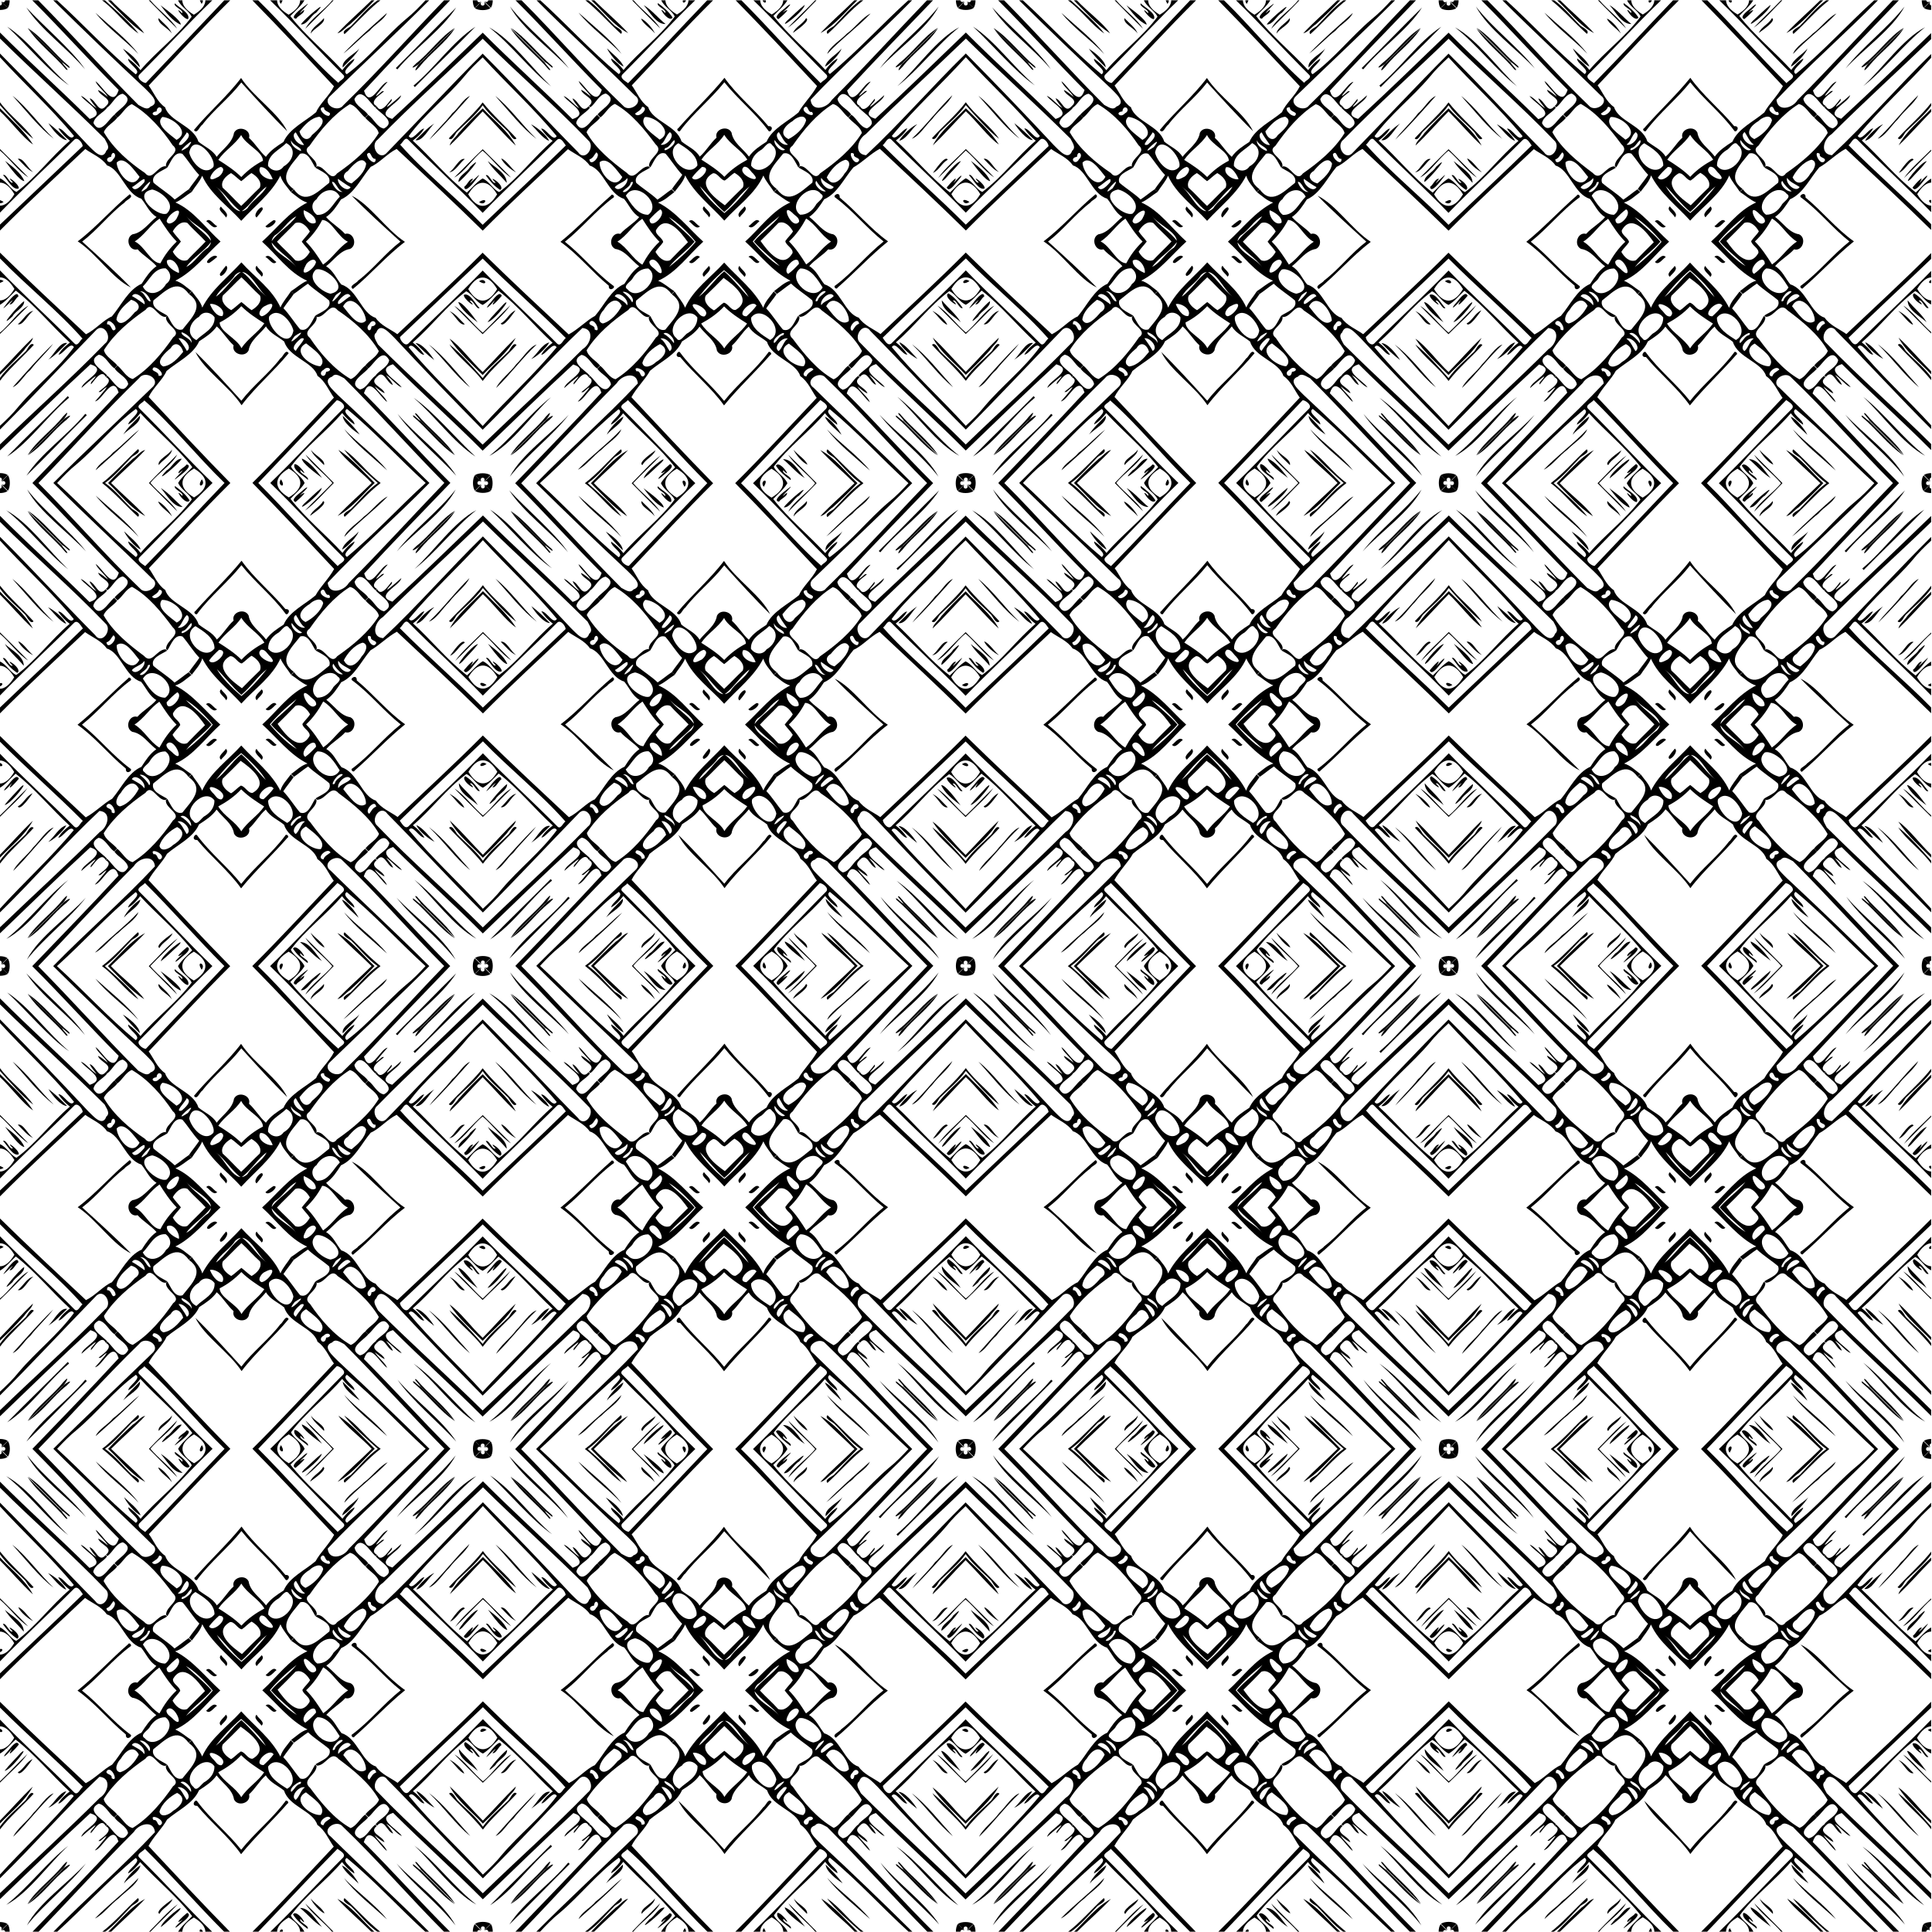 <?xml version="1.0" encoding="UTF-8" standalone="no"?>
<svg
   xmlns:dc="http://purl.org/dc/elements/1.1/"
   xmlns:cc="http://creativecommons.org/ns#"
   xmlns:rdf="http://www.w3.org/1999/02/22-rdf-syntax-ns#"
   xmlns:svg="http://www.w3.org/2000/svg"
   xmlns="http://www.w3.org/2000/svg"
   xmlns:xlink="http://www.w3.org/1999/xlink"
   xmlns:sodipodi="http://sodipodi.sourceforge.net/DTD/sodipodi-0.dtd"
   xmlns:inkscape="http://www.inkscape.org/namespaces/inkscape"
   width="905.097pt"
   height="905.097pt"
   viewBox="0 0 905.097 905.097"
   version="1.1"
   id="svg4145"
   inkscape:version="0.91 r13725"
   sodipodi:docname="BackgroundPattern155Diagonal.svg">
  <defs
     id="defs4239">
    <clipPath
       clipPathUnits="userSpaceOnUse"
       id="clipPath5025">
      <rect
         style="opacity:0.561;fill:#ff0000;fill-opacity:1;stroke:none;stroke-width:17.131;stroke-miterlimit:4;stroke-dasharray:none;stroke-opacity:1"
         id="rect5027"
         width="905.097"
         height="905.097"
         x="452.548"
         y="-452.548"
         transform="matrix(0.707,0.707,-0.707,0.707,0,0)" />
    </clipPath>
  </defs>
  <sodipodi:namedview
     pagecolor="#ffffff"
     bordercolor="#666666"
     borderopacity="1"
     objecttolerance="10"
     gridtolerance="10"
     guidetolerance="10"
     inkscape:pageopacity="0"
     inkscape:pageshadow="2"
     inkscape:window-width="1600"
     inkscape:window-height="837"
     id="namedview4237"
     showgrid="false"
     fit-margin-top="0"
     fit-margin-left="0"
     fit-margin-right="0"
     fit-margin-bottom="0"
     inkscape:zoom="0.59220193"
     inkscape:cx="565.68542"
     inkscape:cy="565.68542"
     inkscape:window-x="-8"
     inkscape:window-y="-8"
     inkscape:window-maximized="1"
     inkscape:current-layer="svg4145" />
  <g
     id="g4914"
     transform="matrix(0.707,-0.707,0.707,0.707,-452.548,452.548)"
     clip-path="url(#clipPath5025)">
    <g
       transform="matrix(0.483,0,0,0.483,0,1120.056)"
       id="g4243">
      <path
         style="opacity:1;fill:#000000"
         inkscape:connector-curvature="0"
         d="m 68.04,0 3.83,0 C 68.85,19.08 86.18,18.04 100.54,19.83 107.68,16.09 102.93,6.14 101.5,0 l 1.91,0 c 6.21,5.11 -2.01,20.74 8.97,18.78 18.31,3.28 37.78,5.17 56.25,0.94 3.48,-5.23 0.72,-13.3 1.35,-19.72 l 4,0 c 1.23,6.35 -2.59,14.66 1.38,20.11 13.34,4.13 8.01,-12.42 8.51,-20.11 l 1.92,0 c -3.88,11.35 21.33,1.97 13.69,6.43 -18.1,1.01 3.4,2.3 10.46,2.73 -5.82,4.38 -31.08,-6.77 -22.32,10.04 39.59,1.66 81,2.15 121.27,2.98 -0.08,40.31 2.21,80.59 2.24,120.83 16.07,8.27 8.33,-12.66 9.85,-21.95 2.27,4.8 0.67,13.25 2.32,19.25 0.57,-3.84 0.51,-7.88 2.05,-11.52 3.01,5.69 -4.79,17.39 5.65,16.47 l 0,1.92 c -6.36,1.02 -14.64,-2.8 -20.11,1.17 -4.13,13.41 12.4,7.82 20.11,8.68 l 0,3.99 c -6.09,0.88 -13.83,-1.91 -19.25,0.74 -4.97,18.03 -2.76,37.6 -0.16,55.5 -0.76,11.64 13.09,4.13 19.41,10.38 l 0,1.9 c -6.14,-1.28 -16.44,-6.59 -19.82,0.97 0.65,8.72 2.85,17.26 3.04,26.04 5.54,1.2 11.21,1.56 16.78,2.62 l 0,3.82 c -6.14,-1.02 -12.79,-0.89 -18.35,-4.02 6.02,18.32 3.24,38.77 4.17,57.83 -19.03,-1.05 -39.54,2.85 -57.74,-4.12 2.39,5.85 2.53,12.22 3.9,18.32 l -3.8,0 c 2.92,-19.08 -14.33,-18.05 -28.72,-19.83 -7.14,3.74 -2.39,13.69 -0.95,19.83 l -1.91,0 c -6.23,-5.11 2,-20.75 -8.98,-18.78 -18.31,-3.28 -37.78,-5.17 -56.25,-0.94 -3.49,5.23 -0.72,13.29 -1.35,19.72 l -4,0 c -1.24,-6.36 2.59,-14.66 -1.38,-20.11 -13.34,-4.13 -8.02,12.41 -8.51,20.11 l -1.92,0 c 3.88,-11.35 -21.33,-1.97 -13.69,-6.43 18.09,-1.01 -3.41,-2.3 -10.46,-2.73 5.81,-4.39 31.08,6.77 22.32,-10.04 C 103.79,310.14 62.37,309.65 22.11,308.82 22.19,268.51 19.9,228.23 19.87,187.99 3.8,179.72 11.54,200.65 10.02,209.94 7.75,205.14 9.35,196.69 7.7,190.69 7.12,194.52 7.19,198.58 5.65,202.21 2.63,196.51 10.44,184.82 0,185.74 l 0,-1.92 c 6.35,-1.03 14.64,2.8 20.11,-1.17 C 24.24,169.24 7.7,174.82 0,173.97 l 0,-3.99 c 6.08,-0.89 13.83,1.91 19.25,-0.74 4.74,-18.21 3.26,-38.27 -0.23,-56.17 1.2,-11.2 -13.33,-3.31 -19.02,-9.72 l 0,-1.9 c 6.14,1.29 16.43,6.6 19.82,-0.96 C 19.16,91.77 16.97,83.23 16.78,74.45 11.23,73.27 5.56,72.91 0,71.77 l 0,-3.79 c 6.08,1.45 12.47,1.53 18.32,3.94 C 11.35,53.73 15.25,33.21 14.2,14.18 33.26,15.1 53.7,12.33 72.03,18.35 68.89,12.79 69.03,6.14 68.04,0 m -40.8,18.57 c -17.08,0.2 -4.74,25.73 -7.05,36.46 2,-10.49 -1.74,-23.29 0.17,-34.52 11.36,-2.02 23.61,1.65 34.72,-0.22 -8.77,-3.06 -18.72,0.52 -27.84,-1.72 M 64.36,21.2 C 59.95,23.9 56.85,35.99 63.97,37.95 68.9,34.57 66,24.61 64.36,21.2 m 38.77,-0.1 c -2.13,3.56 -3.39,11.52 0.55,14.13 -2.6,-4.41 2.61,-12.15 -0.55,-14.13 m -22.48,1.34 c -7.04,-1.36 -11.49,4.57 -10.39,11.05 7.51,8.24 18.77,3.02 28.18,3.13 3.61,-11.56 -8.22,-16.97 -17.79,-14.18 m 28.73,0.72 c -4.54,2.96 -3.5,16.21 2.96,14.36 -1.46,-4.46 -2.51,-12.17 -2.96,-14.36 m 54.26,0.28 c -9.86,-1.72 -14.59,16.56 -2.14,15.32 44.37,-0.58 88.54,-2.3 132.99,-2.25 0.13,44.39 -1.95,88.53 -2.15,132.87 -2.22,12.08 16.17,8.25 15.09,-1.06 1.05,-47.19 -2.72,-94.7 -2.66,-141.99 -46.95,-0.67 -94.15,-3.6 -141.13,-2.89 m -139.24,1 c -0.38,8.39 0.35,16.85 -0.2,25.25 2.67,6.05 10.49,5.73 15.77,4.27 0.96,-4.03 0.75,-8.38 1.43,-12.56 4.18,-0.68 8.53,-0.47 12.56,-1.43 1.46,-5.27 1.79,-13.12 -4.29,-15.75 -8.41,0.33 -16.88,-0.09 -25.27,0.22 m 97.12,0.08 c -8.16,-2.12 -9.58,5.14 -5.97,11.11 7.73,0.78 17.27,1.46 23.66,-3.64 3.18,-9.3 -12.05,-7.91 -17.69,-7.47 m 24.88,1.56 c -3.88,3.04 -2.25,15.06 2.43,9.1 -3.84,-3.04 3.5,-9.14 -2.43,-9.1 m -6.28,11.28 c -14.04,1.14 -29.57,7.14 -42.84,1.98 -7.37,1.57 -14.72,3.2 -22.27,1.87 -0.54,8.24 1.87,16.32 1.43,24.54 7.52,4.22 1.1,16.6 -6.86,13.76 -7.86,-5.74 -18.9,-3.37 -28.34,-4.56 2.02,7.86 -1.39,15.29 -2.09,23.01 7.6,14.14 -6.06,33.74 0.71,46.32 -1.76,8.81 2.45,18.33 3.65,26.16 37.99,1.04 76.25,2.73 114.39,2.59 0.33,38.38 1.72,76.9 2.99,115.08 9.51,2.96 22.37,2.75 30.79,5.37 13.79,-1.03 29.03,-6.97 42.04,-1.82 7.37,-1.57 14.73,-3.2 22.27,-1.87 -1.35,-9.44 1.32,-20.52 -4.5,-28.37 -2.84,-7.97 9.53,-14.38 13.77,-6.86 8.2,-0.46 16.25,2.15 24.5,1.49 -2.03,-7.87 1.39,-15.29 2.09,-23.01 -7.6,-14.14 6.06,-33.74 -0.71,-46.32 1.76,-8.81 -2.46,-18.33 -3.65,-26.16 -37.99,-1.04 -76.25,-2.73 -114.39,-2.59 -0.33,-38.38 -1.72,-76.9 -2.99,-115.08 -9.08,-3.24 -22.04,-2.21 -29.99,-5.53 m 125.5,2.24 c -26.13,2.22 -52.38,-1.27 -78.41,2.74 -1.72,6.59 12.16,2.4 15.77,5.4 -5.21,1.61 -10.77,1.22 -16.1,0.48 1.08,24.21 -1.65,48.7 1.4,72.75 6.83,0.37 13.85,-0.6 20.55,1.12 2.72,6.6 -0.39,14.99 2.04,20.72 23.59,3.54 47.94,-0.4 71.76,1.53 -0.81,-5.42 -0.61,-10.92 0.51,-16.29 3.93,2.96 -1.41,17.51 5.55,15.83 3.39,-34.8 1.57,-69.84 3.23,-104.78 -8.76,-0.31 -17.58,-0.47 -26.3,0.5 M 70.34,40.5 c -8.39,2.74 -17.17,3.9 -26.06,3.7 -0.01,9.38 -1.93,18.42 -3.98,27.53 10.64,2.08 21.86,-1.02 32.71,1.37 -3.66,-10.06 3.63,-26.05 -2.67,-32.6 m 105.13,1.78 c -2.3,35.53 2.2,74.65 1.59,111.63 37.13,0.72 74.42,2.34 111.47,2.61 0.38,-3.12 2.59,-9.42 -2.01,-9.88 -33.72,0.03 -67.52,-1.5 -101.23,-0.95 0.59,-33.65 -1.13,-67.42 -0.93,-101.11 0.29,-4.89 -6.6,-1.51 -8.89,-2.3 M 27.78,60.37 c -15.07,4.39 3.27,9 9.43,4.78 2.66,-4.95 -6.47,-6.35 -9.43,-4.78 m 4.24,9.9 C 18.37,69.62 20.69,89.8 25.39,96.74 42.68,108.27 40.94,74.42 32.02,70.27 m -3.77,31.06 c -22.41,4.45 20.32,2.45 0,0 m -2.52,5.85 c -7.47,3.99 8.32,3.41 11.78,5.11 2.1,-6.21 -8.35,-5.36 -11.78,-5.11 m -0.39,6.95 c -0.57,7.08 -4.79,26.02 6.01,25.41 6.46,-6.84 9.72,-30.31 -6.01,-25.41 m 162.74,8.95 c -4.25,16.87 2.97,24.09 19.84,19.84 4.25,-16.87 -2.97,-24.09 -19.84,-19.84 M 31.43,144.29 c -6.58,-0.38 -6.16,7.94 -0.3,3.06 6.47,5.06 7.72,-5.37 0.3,-3.06 m -1.19,10.53 c -5.2,-0.58 -5.7,5.6 -7.09,9.44 0.09,46.78 2.78,93.62 3.08,140.41 44.67,0.8 89.5,3.04 134.24,3.1 9.01,2.29 22.06,-5.37 14.26,-14.64 -46.01,-1.53 -92.04,1.94 -138.22,1.36 0.22,-41.23 1.05,-82.27 2.51,-123.42 -0.28,-5.53 1.62,-21.17 -8.78,-16.25 m 13.09,19.36 c -1.98,1.91 -3.28,9.88 1.15,10.18 33.72,-0.03 67.52,1.5 101.23,0.95 -0.59,33.65 1.13,67.42 0.93,101.11 -0.02,5.03 7.18,1.48 9.8,2.18 0.13,-37.07 -2.51,-74.32 -2.5,-111.51 -36.86,-0.92 -73.75,-1.88 -110.61,-2.91 m 251.75,8.13 c -4.99,6.27 11.53,5.89 9.63,-0.15 -3.52,0.34 -6.09,1.86 -9.63,0.15 m -252.77,4.81 c -3.4,34.8 -1.57,69.84 -3.23,104.78 34.9,-1.78 69.91,0.09 104.71,-3.24 1.72,-6.59 -12.16,-2.4 -15.77,-5.4 5.21,-1.61 10.76,-1.23 16.1,-0.48 -1.08,-24.21 1.65,-48.7 -1.4,-72.75 -6.84,-0.37 -13.85,0.6 -20.55,-1.12 -2.72,-6.6 0.38,-14.99 -2.04,-20.72 -23.59,-3.54 -47.95,0.4 -71.76,-1.53 0.81,5.42 0.6,10.92 -0.51,16.29 -3.94,-2.97 1.41,-17.51 -5.55,-15.83 m 80.77,0.96 c -4.25,16.87 2.97,24.09 19.84,19.84 4.25,-16.87 -2.97,-24.09 -19.84,-19.84 m 177.27,3.1 c -7.57,5.91 -10.47,30.78 5.31,25.69 0.54,-7.31 4.64,-24.43 -5.31,-25.69 m -6.86,27.53 c -1.68,6.68 12.48,7.36 14.83,2.29 -4.87,1.03 -9.54,-2.63 -14.83,-2.29 m 14.19,7.81 c -3.38,2.48 -8,0.12 -11.81,0.72 0.93,5.48 19.02,0.72 11.81,-0.72 m -12.47,5.69 c -1.81,8.33 -5.25,21.03 2.25,28.33 17.45,2.91 15.79,-33.33 -2.25,-28.33 m -37.22,25.69 c 2.72,10.86 -1.43,22.17 1.26,32.88 8.93,-2.67 18.04,-4.34 27.47,-3.98 0.01,-9.38 1.93,-18.42 3.98,-27.53 -10.64,-2.08 -21.86,1.01 -32.71,-1.37 m 37.28,6.75 c -7.98,8.38 16.18,8.78 14.26,0.48 -4.7,-0.78 -9.52,-0.68 -14.26,-0.48 m -3.07,11.85 c -3.73,2.62 -0.58,10.13 -3.23,13.11 -3.94,0.85 -8.12,0.38 -11.93,1.42 -1.46,5.27 -1.79,13.12 4.29,15.75 8.19,-0.24 16.41,-0.12 24.59,-0.1 1.82,-10.76 5.45,-35.4 -13.72,-30.18 m 17.79,-0.17 c 0.03,11.53 1.69,22.94 0.88,34.48 -11.58,1.1 -23.73,-1.64 -34.95,-0.1 11.47,1.46 23.85,2.01 35.64,0.98 1.07,-11.24 1.11,-26.34 -1.57,-35.36 m -91.33,17.15 c 0.96,4.92 3.36,9.9 2.33,14.84 5.39,-2.6 4.32,-16.64 -2.33,-14.84 m 24.94,-0.11 c -3.34,1.47 -13.04,-2.05 -11.38,4.39 -1.82,15.94 31.39,15.9 28.52,-0.25 -4.68,-4.85 -10.84,-5.52 -17.14,-4.14 m 22.81,0.02 c -3.48,2.46 -1.28,7.41 -1.65,10.98 0.89,16.32 12.9,-12.23 1.65,-10.98 m -83.13,0.82 c -3.04,1.7 2.53,5.94 -1.21,8.15 1.73,8.83 9.37,-9.89 1.21,-8.15 m 18.41,1.15 c -4.23,-0.16 -13.38,2.77 -9.86,8.68 7.25,4.22 18.2,3.15 25.08,0.83 3.58,-11.1 -7.74,-11.53 -15.22,-9.51 m 25.36,0.65 c 0.74,4.69 0.68,9.5 -0.66,13.64 4.84,0.01 4.68,-11.64 0.66,-13.64 z"
         id="path4147" />
      <path
         style="opacity:1;fill:#000000"
         inkscape:connector-curvature="0"
         d="m 245.78,0 47.16,0 c -15.87,3.81 -34.21,0.16 -50.81,2.2 -12.28,0.6 0.68,-3 3.65,-2.2 z"
         id="path4149" />
      <path
         style="opacity:1;fill:#000000"
         inkscape:connector-curvature="0"
         d="m 320.37,0 8.77,0 c -5.44,1.62 0.24,7.3 1.86,1.86 l 0,8.78 C 326.84,10.05 320.95,4.16 320.37,0 Z"
         id="path4151" />
      <path
         style="opacity:1;fill:#000000"
         inkscape:connector-curvature="0"
         d="m 27.02,5.95 c 3.23,0.27 6.48,0.61 9.65,1.3 5.46,4.3 -11.06,3.94 -9.65,-1.3 z"
         id="path4153" />
      <path
         style="opacity:1;fill:#000000"
         inkscape:connector-curvature="0"
         d="m 225.18,10.98 c 27.23,2.51 57.28,-3.37 82.82,2.1 -25.29,0.38 -55.95,-0.36 -82.99,-0.14 0.04,-0.49 0.13,-1.47 0.17,-1.96 z"
         id="path4155" />
      <path
         style="opacity:1;fill:#000000"
         inkscape:connector-curvature="0"
         d="m 316.95,22.95 c 7.08,23.82 1.24,57.52 2.06,82.98 -3.26,-25.54 1.32,-55.74 -2.06,-82.98 z"
         id="path4157" />
      <path
         style="opacity:1;fill:#000000"
         inkscape:connector-curvature="0"
         d="M 5.95,26.96 C 11.14,26.95 9.14,34.59 10.06,37.9 4.77,38.3 7.52,30.37 5.95,26.96 Z"
         id="path4159" />
      <path
         style="opacity:1;fill:#000000"
         inkscape:connector-curvature="0"
         d="M 328.87,92.84 C 330.53,74.87 327.39,55.42 331,38.12 l 0,47.09 c -0.92,1.9 -0.43,12.56 -2.13,7.63 z"
         id="path4161" />
      <path
         style="opacity:1;fill:#000000"
         inkscape:connector-curvature="0"
         d="m 107.2,44.13 c 6.52,18.44 0.38,46.69 4.85,68.16 -22.46,-3.12 -45.38,-1.13 -67.96,-3.36 -1.24,-5.43 6.84,-1.24 9.13,-2.17 18.56,2.53 37.38,-0.19 55.91,2.31 -1.07,-21.06 -2.21,-45.31 -1.93,-64.94 z"
         id="path4163" />
      <path
         style="opacity:1;fill:#000000"
         inkscape:connector-curvature="0"
         d="m 189.07,49.74 c 8.15,0.22 16.44,-0.42 24.44,1.57 -6.63,-0.63 -20.8,4.54 -24.44,-1.57 z"
         id="path4165" />
      <path
         style="opacity:1;fill:#000000"
         inkscape:connector-curvature="0"
         d="m 232.75,56.55 c 7.94,0.83 17.42,-2.44 23.99,0.27 -19.19,1.08 -38.46,2.44 -57.7,2.13 9.38,-1.59 22.88,-0.84 33.71,-2.4 z"
         id="path4167" />
      <path
         style="opacity:1;fill:#000000"
         inkscape:connector-curvature="0"
         d="m 257.43,70.42 c 1.19,-0.23 2.39,-0.38 3.6,-0.45 -1.83,15.89 -0.64,31.91 -1.47,47.86 -4.53,0.11 -1.27,-7.92 -1.18,-10.16 0.15,-11.87 -1.45,-23.9 0.68,-35.73 -11.86,2.08 -23.9,0.64 -35.8,0.59 -2.38,-0.09 -10.19,3.54 -10.13,-1.12 14.75,-0.66 29.6,0.27 44.3,-0.99 z"
         id="path4169" />
      <path
         style="opacity:1;fill:#000000"
         inkscape:connector-curvature="0"
         d="m 223.44,74.42 c 11.15,-0.61 22.36,-0.68 33.52,-0.32 -0.64,15.86 2.03,33 -2.84,48.2 -0.67,-15.18 0.76,-30.85 0.78,-46.2 -15.27,0.09 -31.1,1.28 -46.1,0.79 4.03,-2.6 10,-1.34 14.64,-2.47 z"
         id="path4171" />
      <path
         style="opacity:1;fill:#000000"
         inkscape:connector-curvature="0"
         d="m 274.13,74.16 c 2.06,18.05 -1.69,38.65 -1.18,57.79 -2.52,-17.56 0.27,-38.65 1.18,-57.79 z"
         id="path4173" />
      <path
         style="opacity:1;fill:#000000"
         inkscape:connector-curvature="0"
         d="m 190.18,94.93 c 5.54,1.71 17.26,-3.25 19.75,1.59 -5.86,-0.88 -15.51,2.21 -19.75,-1.59 z"
         id="path4175" />
      <path
         style="opacity:1;fill:#000000"
         inkscape:connector-curvature="0"
         d="m 189.99,101.96 c 12.98,0.17 25.99,-0.26 38.97,0.15 0.03,12.95 0.22,25.92 -0.01,38.88 -2.52,-10.63 0.03,-25.62 -1.04,-37.95 -11.83,-1.49 -27.91,2.27 -37.92,-1.08 z"
         id="path4177" />
      <path
         style="opacity:1;fill:#000000"
         inkscape:connector-curvature="0"
         d="m 208.21,105.58 c 22,0.84 -13.32,3.96 -18.38,2.39 4.09,-4.55 12.67,-0.65 18.38,-2.39 z"
         id="path4179" />
      <path
         style="opacity:1;fill:#000000"
         inkscape:connector-curvature="0"
         d="m 224.31,113.66 c 0.45,8.7 4.66,21.74 -2.02,27.97 1.03,-9.3 -0.26,-18.81 2.02,-27.97 z"
         id="path4181" />
      <path
         style="opacity:1;fill:#000000"
         inkscape:connector-curvature="0"
         d="m 190.48,115.19 c 3.09,0.87 9.88,-2.29 11.53,0.7 -17.78,1.62 19.33,0.39 2.07,2.26 -3.59,0.52 -18.07,2.55 -13.6,-2.96 z"
         id="path4183" />
      <path
         style="opacity:1;fill:#000000"
         inkscape:connector-curvature="0"
         d="m 279.15,118.17 c 1.72,4.34 3.75,18.52 0.97,23.81 -2.55,-6.65 -0.94,-16.18 -0.97,-23.81 z"
         id="path4185" />
      <path
         style="opacity:1;fill:#000000"
         inkscape:connector-curvature="0"
         d="m 235.35,121.11 c 2.24,4.73 -0.03,13.56 0.71,19.73 -1.86,-4.37 -2.76,-15.44 -0.71,-19.73 z"
         id="path4187" />
      <path
         style="opacity:1;fill:#000000"
         inkscape:connector-curvature="0"
         d="m 213.16,122.08 c 3.63,0.9 -1.84,10.97 1.76,11.77 -0.46,-14.35 5.32,9.79 -1.91,8.15 -1.51,-6.56 -0.91,-13.35 0.15,-19.92 z"
         id="path4189" />
      <path
         style="opacity:1;fill:#000000"
         inkscape:connector-curvature="0"
         d="m 190.16,135.85 c 11.23,2.58 1,7.65 0,0 z"
         id="path4191" />
      <path
         style="opacity:1;fill:#000000"
         inkscape:connector-curvature="0"
         d="m 49.91,189.06 c 4.3,4.1 2.79,18.03 1.16,24.35 -1.12,-8.06 -1.31,-16.23 -1.16,-24.35 z"
         id="path4193" />
      <path
         style="opacity:1;fill:#000000"
         inkscape:connector-curvature="0"
         d="m 116.15,189.05 c 5.69,2.2 1.55,14.47 1.69,19.87 -3.65,-0.92 1.84,-10.97 -1.76,-11.77 -0.14,13.1 -3.46,-5.83 0.07,-8.1 z"
         id="path4195" />
      <path
         style="opacity:1;fill:#000000"
         inkscape:connector-curvature="0"
         d="m 94.94,190.16 c 2.58,4.87 1.44,13.46 1.6,19.78 -4.79,-2.64 0.07,-14.2 -1.6,-19.78 z"
         id="path4197" />
      <path
         style="opacity:1;fill:#000000"
         inkscape:connector-curvature="0"
         d="m 102.05,190.01 c 2.52,10.62 -0.03,25.61 1.04,37.95 12.63,0.34 25.27,-0.27 37.9,0.08 -10.99,2.11 -26.23,0.67 -38.95,0.85 -0.03,-12.96 -0.23,-25.93 0.01,-38.88 z"
         id="path4199" />
      <path
         style="opacity:1;fill:#000000"
         inkscape:connector-curvature="0"
         d="m 107.28,190.21 c 3.09,2.99 0.6,19.27 -0.59,27.13 -1.18,-8.7 -2.66,-19.3 0.59,-27.13 z"
         id="path4201" />
      <path
         style="opacity:1;fill:#000000"
         inkscape:connector-curvature="0"
         d="m 135.85,190.16 c 7.65,1 2.58,11.23 0,0 z"
         id="path4203" />
      <path
         style="opacity:1;fill:#000000"
         inkscape:connector-curvature="0"
         d="m 58.05,199.05 c 2.52,17.55 -0.27,38.65 -1.18,57.79 -2.06,-18.05 1.69,-38.65 1.18,-57.79 z"
         id="path4205" />
      <path
         style="opacity:1;fill:#000000"
         inkscape:connector-curvature="0"
         d="m 76.25,209.29 c 2.4,11.79 -0.71,31.12 -0.15,45.61 15.27,-0.09 31.1,-1.28 46.1,-0.79 -15,4.65 -32.36,2.44 -48.16,2.79 0.14,-15.87 -1.24,-31.98 2.21,-47.61 z"
         id="path4207" />
      <path
         style="opacity:1;fill:#000000"
         inkscape:connector-curvature="0"
         d="m 130.6,212.55 c 2.49,-0.15 13.33,-2.16 10.85,3.16 -4.73,0.48 -19.54,1.13 -7.52,-1.81 -11.5,1.07 -15.08,-0.79 -3.33,-1.35 z"
         id="path4209" />
      <path
         style="opacity:1;fill:#000000"
         inkscape:connector-curvature="0"
         d="m 72.22,213.12 c 1.88,12.97 0.5,31.28 -0.28,45.94 11.86,-2.09 23.9,-0.64 35.8,-0.59 2.37,0.08 10.19,-3.54 10.13,1.12 -15.95,0.86 -32.06,-0.71 -47.9,1.44 2.53,-15.49 -0.71,-33.74 2.25,-47.91 z"
         id="path4211" />
      <path
         style="opacity:1;fill:#000000"
         inkscape:connector-curvature="0"
         d="m 218.74,218.94 c 22.02,2.31 44.27,1.35 66.37,2.89 2.69,-0.95 2.43,4.13 -0.13,2.99 -20.94,-2.99 -42.17,-0.51 -63.11,-2.89 2.43,20.93 -0.13,42.13 2.98,63.04 1.29,3.93 -8.1,1.68 -3.02,-2.77 -2.06,-20.98 0.44,-42.55 -3.09,-63.26 z"
         id="path4213" />
      <path
         style="opacity:1;fill:#000000"
         inkscape:connector-curvature="0"
         d="m 136.98,222.7 c 13.19,0.86 -18.51,5.17 -23.27,1.26 7.72,-1.03 15.52,-0.77 23.27,-1.26 z"
         id="path4215" />
      <path
         style="opacity:1;fill:#000000"
         inkscape:connector-curvature="0"
         d="m 11.01,225.2 c 4.34,22.4 1.09,58.63 2.13,82.75 -5.34,-25.76 0.15,-55.49 -2.13,-82.75 z"
         id="path4217" />
      <path
         style="opacity:1;fill:#000000"
         inkscape:connector-curvature="0"
         d="m 121.82,234.02 c 6.25,1.89 12.84,-1.37 19.15,1.1 -2.58,0.36 -21.14,4.03 -19.15,-1.1 z"
         id="path4219" />
      <path
         style="opacity:1;fill:#000000"
         inkscape:connector-curvature="0"
         d="m 0,245.79 c 0.92,-1.9 0.42,-12.57 2.13,-7.63 -1.66,17.97 1.48,37.42 -2.13,54.72 l 0,-47.09 z"
         id="path4221" />
      <path
         style="opacity:1;fill:#000000"
         inkscape:connector-curvature="0"
         d="m 104.56,272.6 c 8.17,0.23 21.1,-2.87 27.39,0.44 -19.26,-0.67 -38.32,2.41 -57.56,2.04 8.14,-2.98 20.4,-0.89 30.17,-2.48 z"
         id="path4223" />
      <path
         style="opacity:1;fill:#000000"
         inkscape:connector-curvature="0"
         d="m 118.34,279.23 c 7.35,0.8 17.57,-2.76 23.71,1.05 -5.63,1.9 -19.49,1.19 -23.71,-1.05 z"
         id="path4225" />
      <path
         style="opacity:1;fill:#000000"
         inkscape:connector-curvature="0"
         d="m 320.94,293.1 c 5.29,-0.41 2.54,7.53 4.11,10.94 -5.19,0.01 -3.2,-7.63 -4.11,-10.94 z"
         id="path4227" />
      <path
         style="opacity:1;fill:#000000"
         inkscape:connector-curvature="0"
         d="m 22.97,317 c 27,3.13 57.77,-1.32 82.95,2.05 C 80.65,317.94 46.27,324.3 22.97,317 Z"
         id="path4229" />
      <path
         style="opacity:1;fill:#000000"
         inkscape:connector-curvature="0"
         d="m 0,320.36 c 4.16,0.59 10.05,6.48 10.63,10.64 l -8.77,0 C 7.3,329.38 1.62,323.7 0,329.14 l 0,-8.78 z"
         id="path4231" />
      <path
         style="opacity:1;fill:#000000"
         inkscape:connector-curvature="0"
         d="m 293.24,320.93 c 3.01,0.65 11.08,-1.06 10.74,4.12 -3.59,-0.93 -11.35,0.96 -10.74,-4.12 z"
         id="path4233" />
      <path
         style="opacity:1;fill:#000000"
         inkscape:connector-curvature="0"
         d="m 38.06,331 c 15.87,-3.81 34.21,-0.16 50.81,-2.2 12.28,-0.6 -0.69,3 -3.65,2.2 l -47.16,0 z"
         id="path4235" />
    </g>
    <use
       height="100%"
       width="100%"
       transform="matrix(-1,0,0,1,320,2.080205e-6)"
       id="use4750"
       xlink:href="#g4243"
       y="0"
       x="0" />
    <use
       height="100%"
       width="100%"
       transform="translate(320,2.080205e-6)"
       id="use4752"
       xlink:href="#g4243"
       y="0"
       x="0" />
    <use
       height="100%"
       width="100%"
       transform="translate(320,2.080205e-6)"
       id="use4754"
       xlink:href="#use4750"
       y="0"
       x="0" />
    <use
       height="100%"
       width="100%"
       transform="translate(640,2.080205e-6)"
       id="use4756"
       xlink:href="#g4243"
       y="0"
       x="0" />
    <use
       height="100%"
       width="100%"
       transform="translate(640,2.080205e-6)"
       id="use4758"
       xlink:href="#use4750"
       y="0"
       x="0" />
    <use
       height="100%"
       width="100%"
       transform="translate(960,2.080205e-6)"
       id="use4796"
       xlink:href="#g4243"
       y="0"
       x="0" />
    <use
       height="100%"
       width="100%"
       transform="translate(960,2.080205e-6)"
       id="use4798"
       xlink:href="#use4750"
       y="0"
       x="0" />
    <use
       height="100%"
       width="100%"
       transform="matrix(1,0,0,-1,0,2240)"
       id="use4800"
       xlink:href="#g4243"
       y="0"
       x="0" />
    <use
       height="100%"
       width="100%"
       transform="matrix(1,0,0,-1,0,2240)"
       id="use4802"
       xlink:href="#use4750"
       y="0"
       x="0" />
    <use
       height="100%"
       width="100%"
       transform="matrix(1,0,0,-1,0,2240)"
       id="use4804"
       xlink:href="#use4752"
       y="0"
       x="0" />
    <use
       height="100%"
       width="100%"
       transform="matrix(1,0,0,-1,0,2240)"
       id="use4806"
       xlink:href="#use4754"
       y="0"
       x="0" />
    <use
       height="100%"
       width="100%"
       transform="matrix(1,0,0,-1,0,2240)"
       id="use4808"
       xlink:href="#use4756"
       y="0"
       x="0" />
    <use
       height="100%"
       width="100%"
       transform="matrix(1,0,0,-1,0,2240)"
       id="use4810"
       xlink:href="#use4758"
       y="0"
       x="0" />
    <use
       height="100%"
       width="100%"
       transform="matrix(1,0,0,-1,0,2240)"
       id="use4812"
       xlink:href="#use4796"
       y="0"
       x="0" />
    <use
       height="100%"
       width="100%"
       transform="matrix(1,0,0,-1,0,2240)"
       id="use4814"
       xlink:href="#use4798"
       y="0"
       x="0" />
    <use
       height="100%"
       width="100%"
       transform="translate(0,-320)"
       id="use4816"
       xlink:href="#g4243"
       y="0"
       x="0" />
    <use
       height="100%"
       width="100%"
       transform="translate(0,-320)"
       id="use4818"
       xlink:href="#use4750"
       y="0"
       x="0" />
    <use
       height="100%"
       width="100%"
       transform="translate(0,-320)"
       id="use4820"
       xlink:href="#use4752"
       y="0"
       x="0" />
    <use
       height="100%"
       width="100%"
       transform="translate(0,-320)"
       id="use4822"
       xlink:href="#use4754"
       y="0"
       x="0" />
    <use
       height="100%"
       width="100%"
       transform="translate(0,-320)"
       id="use4824"
       xlink:href="#use4756"
       y="0"
       x="0" />
    <use
       height="100%"
       width="100%"
       transform="translate(0,-320)"
       id="use4826"
       xlink:href="#use4758"
       y="0"
       x="0" />
    <use
       height="100%"
       width="100%"
       transform="translate(0,-320)"
       id="use4828"
       xlink:href="#use4796"
       y="0"
       x="0" />
    <use
       height="100%"
       width="100%"
       transform="translate(0,-320)"
       id="use4830"
       xlink:href="#use4798"
       y="0"
       x="0" />
    <use
       height="100%"
       width="100%"
       transform="translate(0,-320)"
       id="use4832"
       xlink:href="#use4800"
       y="0"
       x="0" />
    <use
       height="100%"
       width="100%"
       transform="translate(0,-320)"
       id="use4834"
       xlink:href="#use4802"
       y="0"
       x="0" />
    <use
       height="100%"
       width="100%"
       transform="translate(0,-320)"
       id="use4836"
       xlink:href="#use4804"
       y="0"
       x="0" />
    <use
       height="100%"
       width="100%"
       transform="translate(0,-320)"
       id="use4838"
       xlink:href="#use4806"
       y="0"
       x="0" />
    <use
       height="100%"
       width="100%"
       transform="translate(0,-320)"
       id="use4840"
       xlink:href="#use4808"
       y="0"
       x="0" />
    <use
       height="100%"
       width="100%"
       transform="translate(0,-320)"
       id="use4842"
       xlink:href="#use4810"
       y="0"
       x="0" />
    <use
       height="100%"
       width="100%"
       transform="translate(0,-320)"
       id="use4844"
       xlink:href="#use4812"
       y="0"
       x="0" />
    <use
       height="100%"
       width="100%"
       transform="translate(0,-320)"
       id="use4846"
       xlink:href="#use4814"
       y="0"
       x="0" />
    <use
       height="100%"
       width="100%"
       transform="translate(0,-640)"
       id="use4848"
       xlink:href="#g4243"
       y="0"
       x="0" />
    <use
       height="100%"
       width="100%"
       transform="translate(0,-640)"
       id="use4850"
       xlink:href="#use4750"
       y="0"
       x="0" />
    <use
       height="100%"
       width="100%"
       transform="translate(0,-640)"
       id="use4852"
       xlink:href="#use4752"
       y="0"
       x="0" />
    <use
       height="100%"
       width="100%"
       transform="translate(0,-640)"
       id="use4854"
       xlink:href="#use4754"
       y="0"
       x="0" />
    <use
       height="100%"
       width="100%"
       transform="translate(0,-640)"
       id="use4856"
       xlink:href="#use4756"
       y="0"
       x="0" />
    <use
       height="100%"
       width="100%"
       transform="translate(0,-640)"
       id="use4858"
       xlink:href="#use4758"
       y="0"
       x="0" />
    <use
       height="100%"
       width="100%"
       transform="translate(0,-640)"
       id="use4860"
       xlink:href="#use4796"
       y="0"
       x="0" />
    <use
       height="100%"
       width="100%"
       transform="translate(0,-640)"
       id="use4862"
       xlink:href="#use4798"
       y="0"
       x="0" />
    <use
       height="100%"
       width="100%"
       transform="translate(0,-640)"
       id="use4864"
       xlink:href="#use4800"
       y="0"
       x="0" />
    <use
       height="100%"
       width="100%"
       transform="translate(0,-640)"
       id="use4866"
       xlink:href="#use4802"
       y="0"
       x="0" />
    <use
       height="100%"
       width="100%"
       transform="translate(0,-640)"
       id="use4868"
       xlink:href="#use4804"
       y="0"
       x="0" />
    <use
       height="100%"
       width="100%"
       transform="translate(0,-640)"
       id="use4870"
       xlink:href="#use4806"
       y="0"
       x="0" />
    <use
       height="100%"
       width="100%"
       transform="translate(0,-640)"
       id="use4872"
       xlink:href="#use4808"
       y="0"
       x="0" />
    <use
       height="100%"
       width="100%"
       transform="translate(0,-640)"
       id="use4874"
       xlink:href="#use4810"
       y="0"
       x="0" />
    <use
       height="100%"
       width="100%"
       transform="translate(0,-640)"
       id="use4876"
       xlink:href="#use4812"
       y="0"
       x="0" />
    <use
       height="100%"
       width="100%"
       transform="translate(0,-640)"
       id="use4878"
       xlink:href="#use4814"
       y="0"
       x="0" />
    <use
       height="100%"
       width="100%"
       transform="translate(0,-640)"
       id="use4880"
       xlink:href="#use4816"
       y="0"
       x="0" />
    <use
       height="100%"
       width="100%"
       transform="translate(0,-640)"
       id="use4882"
       xlink:href="#use4818"
       y="0"
       x="0" />
    <use
       height="100%"
       width="100%"
       transform="translate(0,-640)"
       id="use4884"
       xlink:href="#use4820"
       y="0"
       x="0" />
    <use
       height="100%"
       width="100%"
       transform="translate(0,-640)"
       id="use4886"
       xlink:href="#use4822"
       y="0"
       x="0" />
    <use
       height="100%"
       width="100%"
       transform="translate(0,-640)"
       id="use4888"
       xlink:href="#use4824"
       y="0"
       x="0" />
    <use
       height="100%"
       width="100%"
       transform="translate(0,-640)"
       id="use4890"
       xlink:href="#use4826"
       y="0"
       x="0" />
    <use
       height="100%"
       width="100%"
       transform="translate(0,-640)"
       id="use4892"
       xlink:href="#use4828"
       y="0"
       x="0" />
    <use
       height="100%"
       width="100%"
       transform="translate(0,-640)"
       id="use4894"
       xlink:href="#use4830"
       y="0"
       x="0" />
    <use
       height="100%"
       width="100%"
       transform="translate(0,-640)"
       id="use4896"
       xlink:href="#use4832"
       y="0"
       x="0" />
    <use
       height="100%"
       width="100%"
       transform="translate(0,-640)"
       id="use4898"
       xlink:href="#use4834"
       y="0"
       x="0" />
    <use
       height="100%"
       width="100%"
       transform="translate(0,-640)"
       id="use4900"
       xlink:href="#use4836"
       y="0"
       x="0" />
    <use
       height="100%"
       width="100%"
       transform="translate(0,-640)"
       id="use4902"
       xlink:href="#use4838"
       y="0"
       x="0" />
    <use
       height="100%"
       width="100%"
       transform="translate(0,-640)"
       id="use4904"
       xlink:href="#use4840"
       y="0"
       x="0" />
    <use
       height="100%"
       width="100%"
       transform="translate(0,-640)"
       id="use4906"
       xlink:href="#use4842"
       y="0"
       x="0" />
    <use
       height="100%"
       width="100%"
       transform="translate(0,-640)"
       id="use4908"
       xlink:href="#use4844"
       y="0"
       x="0" />
    <use
       height="100%"
       width="100%"
       transform="translate(0,-640)"
       id="use4910"
       xlink:href="#use4846"
       y="0"
       x="0" />
  </g>
</svg>
